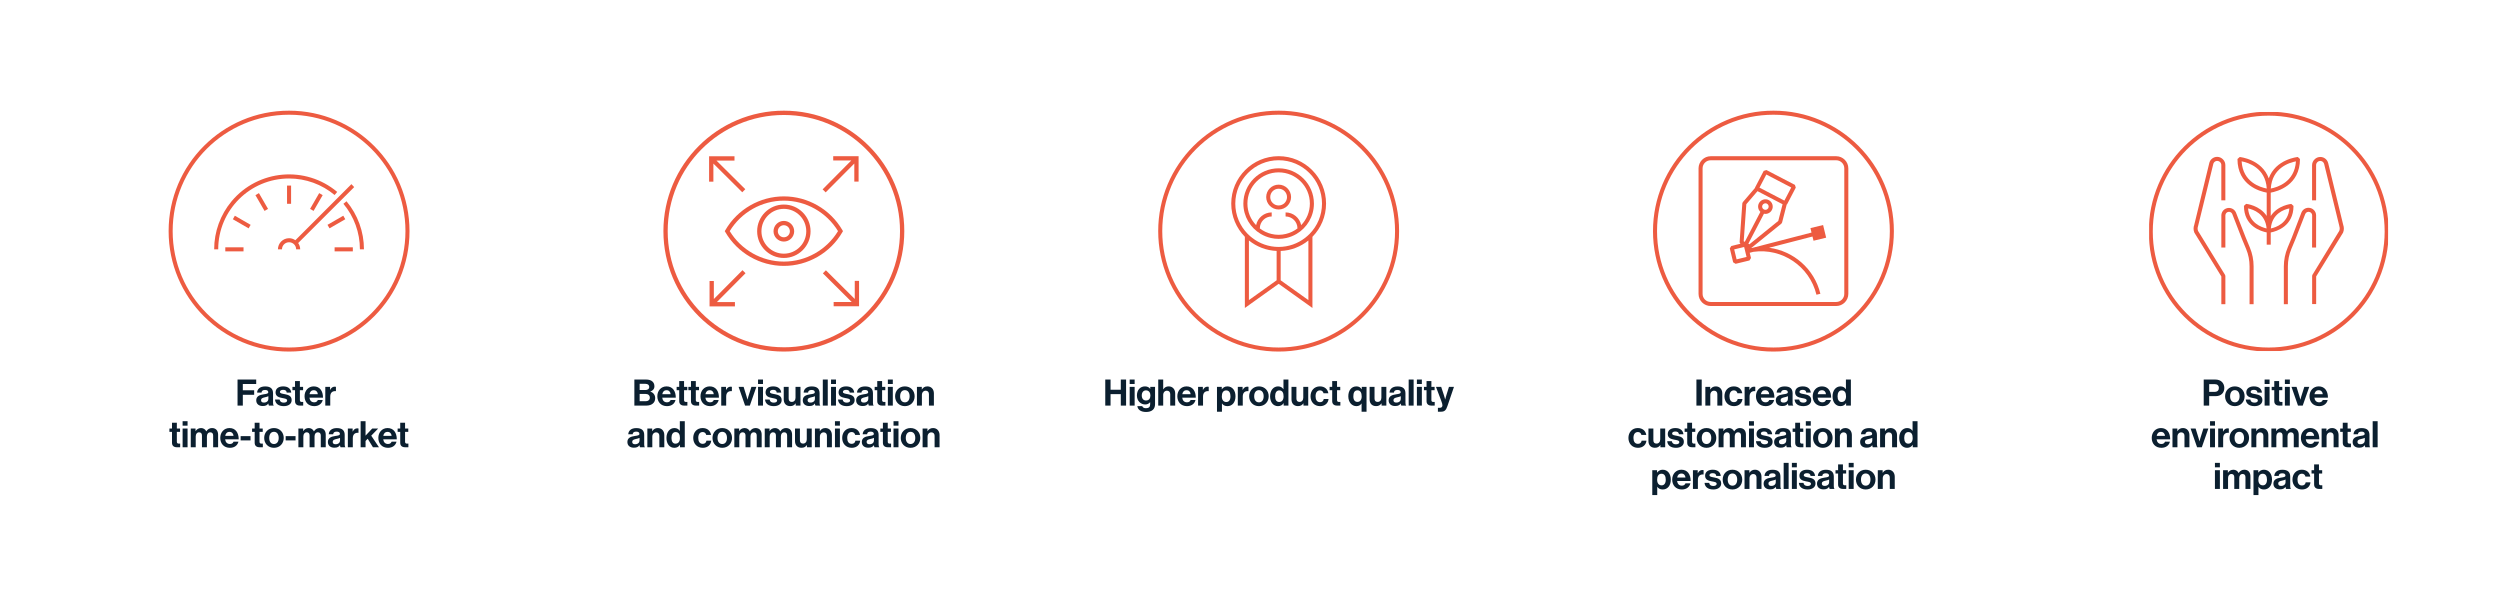 <svg width="3840" height="917" viewBox="0 0 3840 917" fill="none" xmlns="http://www.w3.org/2000/svg">
<rect width="3840" height="917" fill="white"/>
<path d="M444.003 274.16C469.577 274.147 494.341 283.127 513.961 299.531L517.941 294.774C469.265 253.939 396.703 260.296 355.867 308.971C338.471 329.708 328.944 355.916 328.961 382.983H335.179C335.179 322.882 383.901 274.16 444.003 274.16Z" fill="#ED5B41"/>
<path d="M392.328 299.742L397.714 296.633L411.706 320.867L406.32 323.977L392.328 299.742Z" fill="#ED5B41"/>
<path d="M357.633 336.749L360.742 331.364L384.976 345.356L381.867 350.74L357.633 336.749Z" fill="#ED5B41"/>
<path d="M346.062 379.874H374.046V386.092H346.062V379.874Z" fill="#ED5B41"/>
<path d="M440.891 285.042H447.11V313.025H440.891V285.042Z" fill="#ED5B41"/>
<path d="M476.273 320.852L490.266 296.618L495.65 299.727L481.659 323.961L476.273 320.852Z" fill="#ED5B41"/>
<path d="M513.961 379.874H541.944V386.092H513.961V379.874Z" fill="#ED5B41"/>
<path d="M503.031 345.343L527.265 331.351L530.374 336.737L506.14 350.729L503.031 345.343Z" fill="#ED5B41"/>
<path d="M527.453 313.026C543.868 332.639 552.85 357.407 552.825 382.984H559.043C559.035 355.989 549.549 329.854 532.241 309.139L527.453 313.026Z" fill="#ED5B41"/>
<path d="M525.368 306.029L544.024 287.374L539.732 282.866L521.077 301.52L453.669 368.991C450.847 366.976 447.467 365.889 443.999 365.882C434.562 365.899 426.915 373.546 426.898 382.983H433.117C433.117 376.972 437.989 372.101 443.999 372.101C450.009 372.101 454.882 376.972 454.882 382.983H461.1C461.071 379.519 459.986 376.146 457.99 373.313L525.368 306.029Z" fill="#ED5B41"/>
<path d="M444 170C341.827 170 259 252.827 259 355C259 457.173 341.827 540 444 540C546.173 540 629 457.173 629 355C628.878 252.877 546.123 170.12 444 170ZM444 533.782C345.262 533.782 265.218 453.738 265.218 355C265.218 256.262 345.262 176.218 444 176.218C542.738 176.218 622.782 256.262 622.782 355C622.679 453.696 542.696 533.679 444 533.782Z" fill="#ED5B41"/>
<path d="M364.857 623V582.96H393.529V589.848H372.977V599.48H390.393V606.424H372.977V623H364.857ZM413.064 623C412.616 622.44 412.336 621.096 412.168 619.808H412.056C410.6 621.992 408.528 623.672 403.6 623.672C397.72 623.672 393.576 620.592 393.576 614.88C393.576 608.552 398.728 606.536 405.112 605.64C409.872 604.968 412.056 604.576 412.056 602.392C412.056 600.32 410.432 598.976 407.24 598.976C403.656 598.976 401.92 600.264 401.696 603.008H394.92C395.144 597.968 398.896 593.544 407.296 593.544C415.92 593.544 419.392 597.408 419.392 604.128V618.744C419.392 620.928 419.728 622.216 420.4 622.72V623H413.064ZM405.448 618.352C409.816 618.352 412.224 615.664 412.224 612.864V608.552C410.88 609.336 408.808 609.784 406.904 610.232C402.928 611.128 400.968 612.024 400.968 614.712C400.968 617.4 402.76 618.352 405.448 618.352ZM435.882 623.84C427.538 623.84 422.89 619.808 422.442 613.704H429.498C430.002 617.008 432.354 618.464 435.77 618.464C439.13 618.464 441.034 617.176 441.034 615.16C441.034 612.416 437.394 612.136 433.474 611.352C428.322 610.344 423.282 608.944 423.282 602.672C423.282 596.456 428.434 593.488 434.986 593.488C442.546 593.488 446.746 597.24 447.306 603.008H440.418C440.082 599.928 438.122 598.808 434.874 598.808C431.906 598.808 429.946 599.928 429.946 602C429.946 604.464 433.754 604.688 437.842 605.528C442.658 606.536 447.978 607.88 447.978 614.6C447.978 620.368 443.05 623.84 435.882 623.84ZM449.186 599.312V594.272H453.162V585.312H460.61V594.272H465.538V599.312H460.61V614.544C460.61 616.672 461.786 617.4 463.466 617.4C464.418 617.4 465.706 617.344 465.706 617.344V622.944C465.706 622.944 463.97 623.056 460.946 623.056C457.25 623.056 453.162 621.6 453.162 616.168V599.312H449.186ZM482.683 623.84C473.163 623.84 467.787 617.176 467.787 608.608C467.787 600.096 473.555 593.488 481.955 593.488C491.195 593.488 496.123 600.544 496.123 610.792H475.291C475.851 615.216 478.315 617.96 482.627 617.96C485.595 617.96 487.331 616.616 488.171 614.432H495.675C494.611 619.528 490.075 623.84 482.683 623.84ZM482.067 599.368C478.035 599.368 476.075 601.776 475.403 605.528H488.171C487.947 601.888 485.539 599.368 482.067 599.368ZM506.984 594.272V598.864H507.152C508.888 595.616 510.848 593.936 514.208 593.936C515.048 593.936 515.552 593.992 516 594.16V600.824H515.832C510.848 600.32 507.264 602.952 507.264 609V623H499.648V594.272H506.984ZM260.214 663.312V658.272H264.19V649.312H271.638V658.272H276.566V663.312H271.638V678.544C271.638 680.672 272.814 681.4 274.494 681.4C275.446 681.4 276.734 681.344 276.734 681.344V686.944C276.734 686.944 274.998 687.056 271.974 687.056C268.278 687.056 264.19 685.6 264.19 680.168V663.312H260.214ZM280.487 687V658.272H288.103V687H280.487ZM280.487 653.792V646.96H288.103V653.792H280.487ZM293.011 687V658.272H300.347V662.136H300.515C302.083 659.504 304.883 657.488 308.859 657.488C312.499 657.488 315.411 659.504 316.811 662.528H316.923C318.883 659.392 321.907 657.488 325.547 657.488C331.595 657.488 335.011 661.408 335.011 667.68V687H327.395V668.968C327.395 665.72 325.771 664.04 322.971 664.04C319.779 664.04 317.819 666.504 317.819 670.312V687H310.203V668.968C310.203 665.72 308.579 664.04 305.779 664.04C302.699 664.04 300.627 666.504 300.627 670.312V687H293.011ZM353.21 687.84C343.69 687.84 338.314 681.176 338.314 672.608C338.314 664.096 344.082 657.488 352.482 657.488C361.722 657.488 366.65 664.544 366.65 674.792H345.818C346.378 679.216 348.842 681.96 353.154 681.96C356.122 681.96 357.858 680.616 358.698 678.432H366.202C365.138 683.528 360.602 687.84 353.21 687.84ZM352.594 663.368C348.562 663.368 346.602 665.776 345.93 669.528H358.698C358.474 665.888 356.066 663.368 352.594 663.368ZM369.615 676.416V669.864H384.791V676.416H369.615ZM387.198 663.312V658.272H391.174V649.312H398.622V658.272H403.55V663.312H398.622V678.544C398.622 680.672 399.798 681.4 401.478 681.4C402.43 681.4 403.718 681.344 403.718 681.344V686.944C403.718 686.944 401.982 687.056 398.958 687.056C395.262 687.056 391.174 685.6 391.174 680.168V663.312H387.198ZM420.806 687.84C411.902 687.84 405.798 681.232 405.798 672.664C405.798 664.096 411.902 657.488 420.806 657.488C429.71 657.488 435.814 664.096 435.814 672.664C435.814 681.232 429.71 687.84 420.806 687.84ZM420.806 682.016C425.454 682.016 428.086 678.264 428.086 672.664C428.086 667.064 425.454 663.256 420.806 663.256C416.102 663.256 413.526 667.064 413.526 672.664C413.526 678.264 416.102 682.016 420.806 682.016ZM438.795 676.416V669.864H453.971V676.416H438.795ZM458.331 687V658.272H465.667V662.136H465.835C467.403 659.504 470.203 657.488 474.179 657.488C477.819 657.488 480.731 659.504 482.131 662.528H482.243C484.203 659.392 487.227 657.488 490.867 657.488C496.915 657.488 500.331 661.408 500.331 667.68V687H492.715V668.968C492.715 665.72 491.091 664.04 488.291 664.04C485.099 664.04 483.139 666.504 483.139 670.312V687H475.523V668.968C475.523 665.72 473.899 664.04 471.099 664.04C468.019 664.04 465.947 666.504 465.947 670.312V687H458.331ZM523.122 687C522.674 686.44 522.394 685.096 522.226 683.808H522.114C520.658 685.992 518.586 687.672 513.658 687.672C507.778 687.672 503.634 684.592 503.634 678.88C503.634 672.552 508.786 670.536 515.17 669.64C519.93 668.968 522.114 668.576 522.114 666.392C522.114 664.32 520.49 662.976 517.298 662.976C513.714 662.976 511.978 664.264 511.754 667.008H504.978C505.202 661.968 508.954 657.544 517.354 657.544C525.978 657.544 529.45 661.408 529.45 668.128V682.744C529.45 684.928 529.786 686.216 530.458 686.72V687H523.122ZM515.506 682.352C519.874 682.352 522.282 679.664 522.282 676.864V672.552C520.938 673.336 518.866 673.784 516.962 674.232C512.986 675.128 511.026 676.024 511.026 678.712C511.026 681.4 512.818 682.352 515.506 682.352ZM541.628 658.272V662.864H541.796C543.532 659.616 545.492 657.936 548.852 657.936C549.692 657.936 550.196 657.992 550.644 658.16V664.824H550.476C545.492 664.32 541.908 666.952 541.908 673V687H534.292V658.272H541.628ZM572.853 687L564.789 673.896L561.485 677.312V687H553.925V646.96H561.485V669.136L571.677 658.272H580.805L570.221 669.192L582.093 687H572.853ZM596.023 687.84C586.503 687.84 581.127 681.176 581.127 672.608C581.127 664.096 586.895 657.488 595.295 657.488C604.535 657.488 609.463 664.544 609.463 674.792H588.631C589.191 679.216 591.655 681.96 595.967 681.96C598.935 681.96 600.671 680.616 601.511 678.432H609.015C607.951 683.528 603.415 687.84 596.023 687.84ZM595.407 663.368C591.375 663.368 589.415 665.776 588.743 669.528H601.511C601.287 665.888 598.879 663.368 595.407 663.368ZM610.761 663.312V658.272H614.737V649.312H622.185V658.272H627.113V663.312H622.185V678.544C622.185 680.672 623.361 681.4 625.041 681.4C625.993 681.4 627.281 681.344 627.281 681.344V686.944C627.281 686.944 625.545 687.056 622.521 687.056C618.825 687.056 614.737 685.6 614.737 680.168V663.312H610.761Z" fill="#0B1F2F"/>
<path d="M1293.86 356.678L1294.82 355.03L1293.86 353.385C1275.29 321.454 1240.87 301.637 1204.03 301.637C1167.2 301.637 1132.75 321.454 1114.21 353.385L1113.24 355.03L1114.21 356.678C1132.78 388.608 1167.2 408.425 1204.03 408.425C1240.87 408.425 1275.32 388.608 1293.86 356.678ZM1204.03 401.81C1170.18 401.81 1138.49 383.917 1120.88 355.001C1138.49 326.082 1170.18 308.191 1204.03 308.191C1237.89 308.191 1269.57 326.082 1287.19 355.001C1269.57 383.917 1237.92 401.81 1204.03 401.81Z" fill="#ED5B41"/>
<path d="M1204 314.186C1181.39 314.186 1162.97 332.574 1162.97 355.217C1162.97 377.861 1181.36 396.249 1204 396.249C1226.64 396.249 1245.03 377.861 1245.03 355.217C1245.03 332.574 1226.64 314.186 1204 314.186ZM1204 389.633C1185.02 389.633 1169.58 374.196 1169.58 355.217C1169.58 336.239 1185.02 320.802 1204 320.802C1222.98 320.802 1238.42 336.239 1238.42 355.217C1238.42 374.196 1222.98 389.633 1204 389.633Z" fill="#ED5B41"/>
<path d="M1204 339.313C1195.24 339.313 1188.12 346.428 1188.12 355.186C1188.12 363.945 1195.24 371.058 1204 371.058C1212.76 371.058 1219.87 363.945 1219.87 355.186C1219.87 346.428 1212.76 339.313 1204 339.313ZM1204 364.474C1198.87 364.474 1194.74 360.312 1194.74 355.217C1194.74 350.123 1198.9 345.93 1204 345.93C1209.09 345.93 1213.25 350.092 1213.25 355.217C1213.25 360.343 1209.09 364.474 1204 364.474Z" fill="#ED5B41"/>
<path d="M1204 170C1102 170 1019 252.995 1019 355.001C1019 457.005 1102 540 1204 540C1306 540 1389 457.005 1389 355.001C1389 252.995 1306.04 170 1204 170ZM1204 533.415C1105.63 533.415 1025.58 453.37 1025.58 355.001C1025.58 256.63 1105.63 176.616 1204 176.616C1302.37 176.616 1382.41 256.66 1382.41 355.03C1382.41 453.401 1302.37 533.446 1204 533.446V533.415Z" fill="#ED5B41"/>
<path d="M1268.2 295.487L1312.21 251.194V278.9H1318.8V239.888H1279.81V246.473H1307.58L1263.54 290.828L1268.2 295.487Z" fill="#ED5B41"/>
<path d="M1095.76 251.287L1140.11 295.332L1144.77 290.642L1100.48 246.659H1128.18V240.043H1089.17V279.056H1095.76V251.287Z" fill="#ED5B41"/>
<path d="M1140.45 415.01L1096.47 459.273V431.566H1089.88V470.609H1128.86V463.993H1101.1L1145.14 419.67L1140.45 415.01Z" fill="#ED5B41"/>
<path d="M1312.91 459.21L1268.58 415.165L1263.92 419.856L1308.18 463.837H1280.48V470.422H1319.52V431.441H1312.91V459.21Z" fill="#ED5B41"/>
<path d="M974.385 623V582.96H992.305C996.617 582.96 999.921 584.024 1001.99 585.872C1004.18 587.832 1005.18 590.24 1005.18 593.376C1005.18 597.464 1002.66 600.096 998.913 601.384V601.552C1003.34 602.84 1006.36 606.536 1006.36 611.464C1006.36 615.216 1005.18 617.792 1002.83 619.808C1000.54 621.824 997.009 623 992.753 623H974.385ZM982.505 605.08V616.28H991.857C995.777 616.28 998.129 614.096 998.129 610.848C998.129 607.04 995.329 605.08 991.633 605.08H982.505ZM982.505 599.088H991.297C994.825 599.088 997.233 597.408 997.233 594.272C997.233 591.304 995.049 589.568 991.465 589.568H982.505V599.088ZM1024.56 623.84C1015.04 623.84 1009.67 617.176 1009.67 608.608C1009.67 600.096 1015.43 593.488 1023.83 593.488C1033.07 593.488 1038 600.544 1038 610.792H1017.17C1017.73 615.216 1020.19 617.96 1024.51 617.96C1027.47 617.96 1029.21 616.616 1030.05 614.432H1037.55C1036.49 619.528 1031.95 623.84 1024.56 623.84ZM1023.95 599.368C1019.91 599.368 1017.95 601.776 1017.28 605.528H1030.05C1029.83 601.888 1027.42 599.368 1023.95 599.368ZM1039.3 599.312V594.272H1043.28V585.312H1050.72V594.272H1055.65V599.312H1050.72V614.544C1050.72 616.672 1051.9 617.4 1053.58 617.4C1054.53 617.4 1055.82 617.344 1055.82 617.344V622.944C1055.82 622.944 1054.08 623.056 1051.06 623.056C1047.36 623.056 1043.28 621.6 1043.28 616.168V599.312H1039.3ZM1057.35 599.312V594.272H1061.32V585.312H1068.77V594.272H1073.7V599.312H1068.77V614.544C1068.77 616.672 1069.95 617.4 1071.63 617.4C1072.58 617.4 1073.87 617.344 1073.87 617.344V622.944C1073.87 622.944 1072.13 623.056 1069.11 623.056C1065.41 623.056 1061.32 621.6 1061.32 616.168V599.312H1057.35ZM1090.84 623.84C1081.32 623.84 1075.95 617.176 1075.95 608.608C1075.95 600.096 1081.71 593.488 1090.11 593.488C1099.35 593.488 1104.28 600.544 1104.28 610.792H1083.45C1084.01 615.216 1086.47 617.96 1090.79 617.96C1093.75 617.96 1095.49 616.616 1096.33 614.432H1103.83C1102.77 619.528 1098.23 623.84 1090.84 623.84ZM1090.23 599.368C1086.19 599.368 1084.23 601.776 1083.56 605.528H1096.33C1096.11 601.888 1093.7 599.368 1090.23 599.368ZM1115.14 594.272V598.864H1115.31C1117.05 595.616 1119.01 593.936 1122.37 593.936C1123.21 593.936 1123.71 593.992 1124.16 594.16V600.824H1123.99C1119.01 600.32 1115.42 602.952 1115.42 609V623H1107.81V594.272H1115.14ZM1144.46 623L1134.49 594.272H1142.22L1146.81 609.168C1147.65 611.912 1148.1 613.76 1148.1 613.76H1148.21C1148.21 613.76 1148.61 611.912 1149.45 609.168L1154.15 594.272H1161.77L1151.74 623H1144.46ZM1164.35 623V594.272H1171.97V623H1164.35ZM1164.35 589.792V582.96H1171.97V589.792H1164.35ZM1188.53 623.84C1180.18 623.84 1175.53 619.808 1175.09 613.704H1182.14C1182.65 617.008 1185 618.464 1188.41 618.464C1191.77 618.464 1193.68 617.176 1193.68 615.16C1193.68 612.416 1190.04 612.136 1186.12 611.352C1180.97 610.344 1175.93 608.944 1175.93 602.672C1175.93 596.456 1181.08 593.488 1187.63 593.488C1195.19 593.488 1199.39 597.24 1199.95 603.008H1193.06C1192.73 599.928 1190.77 598.808 1187.52 598.808C1184.55 598.808 1182.59 599.928 1182.59 602C1182.59 604.464 1186.4 604.688 1190.49 605.528C1195.3 606.536 1200.62 607.88 1200.62 614.6C1200.62 620.368 1195.69 623.84 1188.53 623.84ZM1229.54 623H1222.2V619.64H1222.03C1220.07 622.272 1217.83 623.784 1213.8 623.784C1207.42 623.784 1203.83 619.696 1203.83 613.424V594.272H1211.39V612.136C1211.39 615.496 1212.91 617.344 1216.15 617.344C1219.74 617.344 1221.92 614.656 1221.92 610.848V594.272H1229.54V623ZM1252.55 623C1252.1 622.44 1251.82 621.096 1251.66 619.808H1251.54C1250.09 621.992 1248.02 623.672 1243.09 623.672C1237.21 623.672 1233.06 620.592 1233.06 614.88C1233.06 608.552 1238.22 606.536 1244.6 605.64C1249.36 604.968 1251.54 604.576 1251.54 602.392C1251.54 600.32 1249.92 598.976 1246.73 598.976C1243.14 598.976 1241.41 600.264 1241.18 603.008H1234.41C1234.63 597.968 1238.38 593.544 1246.78 593.544C1255.41 593.544 1258.88 597.408 1258.88 604.128V618.744C1258.88 620.928 1259.22 622.216 1259.89 622.72V623H1252.55ZM1244.94 618.352C1249.3 618.352 1251.71 615.664 1251.71 612.864V608.552C1250.37 609.336 1248.3 609.784 1246.39 610.232C1242.42 611.128 1240.46 612.024 1240.46 614.712C1240.46 617.4 1242.25 618.352 1244.94 618.352ZM1263.83 623V582.96H1271.45V623H1263.83ZM1276.46 623V594.272H1284.08V623H1276.46ZM1276.46 589.792V582.96H1284.08V589.792H1276.46ZM1300.64 623.84C1292.29 623.84 1287.64 619.808 1287.2 613.704H1294.25C1294.76 617.008 1297.11 618.464 1300.52 618.464C1303.88 618.464 1305.79 617.176 1305.79 615.16C1305.79 612.416 1302.15 612.136 1298.23 611.352C1293.08 610.344 1288.04 608.944 1288.04 602.672C1288.04 596.456 1293.19 593.488 1299.74 593.488C1307.3 593.488 1311.5 597.24 1312.06 603.008H1305.17C1304.84 599.928 1302.88 598.808 1299.63 598.808C1296.66 598.808 1294.7 599.928 1294.7 602C1294.7 604.464 1298.51 604.688 1302.6 605.528C1307.41 606.536 1312.73 607.88 1312.73 614.6C1312.73 620.368 1307.8 623.84 1300.64 623.84ZM1334.53 623C1334.08 622.44 1333.8 621.096 1333.63 619.808H1333.52C1332.06 621.992 1329.99 623.672 1325.06 623.672C1319.18 623.672 1315.04 620.592 1315.04 614.88C1315.04 608.552 1320.19 606.536 1326.58 605.64C1331.34 604.968 1333.52 604.576 1333.52 602.392C1333.52 600.32 1331.9 598.976 1328.7 598.976C1325.12 598.976 1323.38 600.264 1323.16 603.008H1316.38C1316.61 597.968 1320.36 593.544 1328.76 593.544C1337.38 593.544 1340.86 597.408 1340.86 604.128V618.744C1340.86 620.928 1341.19 622.216 1341.86 622.72V623H1334.53ZM1326.91 618.352C1331.28 618.352 1333.69 615.664 1333.69 612.864V608.552C1332.34 609.336 1330.27 609.784 1328.37 610.232C1324.39 611.128 1322.43 612.024 1322.43 614.712C1322.43 617.4 1324.22 618.352 1326.91 618.352ZM1343.47 599.312V594.272H1347.45V585.312H1354.9V594.272H1359.82V599.312H1354.9V614.544C1354.9 616.672 1356.07 617.4 1357.75 617.4C1358.7 617.4 1359.99 617.344 1359.99 617.344V622.944C1359.99 622.944 1358.26 623.056 1355.23 623.056C1351.54 623.056 1347.45 621.6 1347.45 616.168V599.312H1343.47ZM1363.75 623V594.272H1371.36V623H1363.75ZM1363.75 589.792V582.96H1371.36V589.792H1363.75ZM1389.88 623.84C1380.97 623.84 1374.87 617.232 1374.87 608.664C1374.87 600.096 1380.97 593.488 1389.88 593.488C1398.78 593.488 1404.88 600.096 1404.88 608.664C1404.88 617.232 1398.78 623.84 1389.88 623.84ZM1389.88 618.016C1394.52 618.016 1397.16 614.264 1397.16 608.664C1397.16 603.064 1394.52 599.256 1389.88 599.256C1385.17 599.256 1382.6 603.064 1382.6 608.664C1382.6 614.264 1385.17 618.016 1389.88 618.016ZM1415.87 594.272V598.192H1416.04C1418 595.112 1420.63 593.488 1424.55 593.488C1430.49 593.488 1434.46 597.968 1434.46 604.24V623H1426.85V605.36C1426.85 602.28 1425.06 600.096 1421.86 600.096C1418.5 600.096 1416.04 602.784 1416.04 606.704V623H1408.42V594.272H1415.87ZM983.161 687C982.713 686.44 982.433 685.096 982.265 683.808H982.153C980.697 685.992 978.625 687.672 973.697 687.672C967.817 687.672 963.673 684.592 963.673 678.88C963.673 672.552 968.825 670.536 975.209 669.64C979.969 668.968 982.153 668.576 982.153 666.392C982.153 664.32 980.529 662.976 977.337 662.976C973.753 662.976 972.017 664.264 971.793 667.008H965.017C965.241 661.968 968.993 657.544 977.393 657.544C986.017 657.544 989.489 661.408 989.489 668.128V682.744C989.489 684.928 989.825 686.216 990.497 686.72V687H983.161ZM975.545 682.352C979.913 682.352 982.321 679.664 982.321 676.864V672.552C980.977 673.336 978.905 673.784 977.001 674.232C973.025 675.128 971.065 676.024 971.065 678.712C971.065 681.4 972.857 682.352 975.545 682.352ZM1001.78 658.272V662.192H1001.95C1003.91 659.112 1006.54 657.488 1010.46 657.488C1016.4 657.488 1020.37 661.968 1020.37 668.24V687H1012.76V669.36C1012.76 666.28 1010.96 664.096 1007.77 664.096C1004.41 664.096 1001.95 666.784 1001.95 670.704V687H994.331V658.272H1001.78ZM1035.82 687.84C1028.59 687.84 1023.67 681.96 1023.67 672.664C1023.67 663.704 1028.76 657.488 1035.93 657.488C1039.96 657.488 1042.48 659.336 1044.05 661.744H1044.22V646.96H1051.83V687H1044.5V683.248H1044.39C1042.71 685.992 1039.85 687.84 1035.82 687.84ZM1037.5 681.456C1042.03 681.456 1044.39 678.096 1044.39 672.832C1044.39 667.344 1042.59 663.648 1037.72 663.648C1033.52 663.648 1031.39 667.344 1031.39 672.664C1031.39 678.208 1033.58 681.456 1037.5 681.456ZM1079.52 687.84C1070.45 687.84 1064.79 681.232 1064.79 672.664C1064.79 664.096 1070.39 657.488 1079.13 657.488C1086.57 657.488 1091.17 661.8 1092.17 668.016H1084.73C1084.22 665.496 1082.26 663.592 1079.46 663.592C1074.87 663.592 1072.52 667.12 1072.52 672.664C1072.52 678.096 1074.7 681.736 1079.35 681.736C1082.43 681.736 1084.61 680.112 1085.12 676.864H1092.45C1091.95 682.968 1087.19 687.84 1079.52 687.84ZM1109.38 687.84C1100.48 687.84 1094.38 681.232 1094.38 672.664C1094.38 664.096 1100.48 657.488 1109.38 657.488C1118.29 657.488 1124.39 664.096 1124.39 672.664C1124.39 681.232 1118.29 687.84 1109.38 687.84ZM1109.38 682.016C1114.03 682.016 1116.66 678.264 1116.66 672.664C1116.66 667.064 1114.03 663.256 1109.38 663.256C1104.68 663.256 1102.1 667.064 1102.1 672.664C1102.1 678.264 1104.68 682.016 1109.38 682.016ZM1127.93 687V658.272H1135.27V662.136H1135.44C1137 659.504 1139.8 657.488 1143.78 657.488C1147.42 657.488 1150.33 659.504 1151.73 662.528H1151.84C1153.8 659.392 1156.83 657.488 1160.47 657.488C1166.52 657.488 1169.93 661.408 1169.93 667.68V687H1162.32V668.968C1162.32 665.72 1160.69 664.04 1157.89 664.04C1154.7 664.04 1152.74 666.504 1152.74 670.312V687H1145.12V668.968C1145.12 665.72 1143.5 664.04 1140.7 664.04C1137.62 664.04 1135.55 666.504 1135.55 670.312V687H1127.93ZM1174.64 687V658.272H1181.97V662.136H1182.14C1183.71 659.504 1186.51 657.488 1190.48 657.488C1194.12 657.488 1197.04 659.504 1198.44 662.528H1198.55C1200.51 659.392 1203.53 657.488 1207.17 657.488C1213.22 657.488 1216.64 661.408 1216.64 667.68V687H1209.02V668.968C1209.02 665.72 1207.4 664.04 1204.6 664.04C1201.4 664.04 1199.44 666.504 1199.44 670.312V687H1191.83V668.968C1191.83 665.72 1190.2 664.04 1187.4 664.04C1184.32 664.04 1182.25 666.504 1182.25 670.312V687H1174.64ZM1246.82 687H1239.48V683.64H1239.32C1237.36 686.272 1235.12 687.784 1231.08 687.784C1224.7 687.784 1221.12 683.696 1221.12 677.424V658.272H1228.68V676.136C1228.68 679.496 1230.19 681.344 1233.44 681.344C1237.02 681.344 1239.2 678.656 1239.2 674.848V658.272H1246.82V687ZM1259.19 658.272V662.192H1259.36C1261.32 659.112 1263.95 657.488 1267.87 657.488C1273.81 657.488 1277.79 661.968 1277.79 668.24V687H1270.17V669.36C1270.17 666.28 1268.38 664.096 1265.19 664.096C1261.83 664.096 1259.36 666.784 1259.36 670.704V687H1251.75V658.272H1259.19ZM1282.48 687V658.272H1290.1V687H1282.48ZM1282.48 653.792V646.96H1290.1V653.792H1282.48ZM1308.33 687.84C1299.26 687.84 1293.6 681.232 1293.6 672.664C1293.6 664.096 1299.2 657.488 1307.94 657.488C1315.39 657.488 1319.98 661.8 1320.99 668.016H1313.54C1313.04 665.496 1311.08 663.592 1308.28 663.592C1303.68 663.592 1301.33 667.12 1301.33 672.664C1301.33 678.096 1303.52 681.736 1308.16 681.736C1311.24 681.736 1313.43 680.112 1313.93 676.864H1321.27C1320.76 682.968 1316 687.84 1308.33 687.84ZM1343.22 687C1342.78 686.44 1342.5 685.096 1342.33 683.808H1342.22C1340.76 685.992 1338.69 687.672 1333.76 687.672C1327.88 687.672 1323.74 684.592 1323.74 678.88C1323.74 672.552 1328.89 670.536 1335.27 669.64C1340.03 668.968 1342.22 668.576 1342.22 666.392C1342.22 664.32 1340.59 662.976 1337.4 662.976C1333.82 662.976 1332.08 664.264 1331.86 667.008H1325.08C1325.3 661.968 1329.06 657.544 1337.46 657.544C1346.08 657.544 1349.55 661.408 1349.55 668.128V682.744C1349.55 684.928 1349.89 686.216 1350.56 686.72V687H1343.22ZM1335.61 682.352C1339.98 682.352 1342.38 679.664 1342.38 676.864V672.552C1341.04 673.336 1338.97 673.784 1337.06 674.232C1333.09 675.128 1331.13 676.024 1331.13 678.712C1331.13 681.4 1332.92 682.352 1335.61 682.352ZM1352.17 663.312V658.272H1356.14V649.312H1363.59V658.272H1368.52V663.312H1363.59V678.544C1363.59 680.672 1364.77 681.4 1366.45 681.4C1367.4 681.4 1368.69 681.344 1368.69 681.344V686.944C1368.69 686.944 1366.95 687.056 1363.93 687.056C1360.23 687.056 1356.14 685.6 1356.14 680.168V663.312H1352.17ZM1372.44 687V658.272H1380.06V687H1372.44ZM1372.44 653.792V646.96H1380.06V653.792H1372.44ZM1398.57 687.84C1389.67 687.84 1383.56 681.232 1383.56 672.664C1383.56 664.096 1389.67 657.488 1398.57 657.488C1407.48 657.488 1413.58 664.096 1413.58 672.664C1413.58 681.232 1407.48 687.84 1398.57 687.84ZM1398.57 682.016C1403.22 682.016 1405.85 678.264 1405.85 672.664C1405.85 667.064 1403.22 663.256 1398.57 663.256C1393.87 663.256 1391.29 667.064 1391.29 672.664C1391.29 678.264 1393.87 682.016 1398.57 682.016ZM1424.57 658.272V662.192H1424.74C1426.7 659.112 1429.33 657.488 1433.25 657.488C1439.18 657.488 1443.16 661.968 1443.16 668.24V687H1435.54V669.36C1435.54 666.28 1433.75 664.096 1430.56 664.096C1427.2 664.096 1424.74 666.784 1424.74 670.704V687H1417.12V658.272H1424.57Z" fill="#0B1F2F"/>
<path d="M1964 170C1861.99 170 1779 252.986 1779 355C1779 457.014 1861.99 540 1964 540C2066.01 540 2149 457.014 2149 355C2149 252.986 2066.01 170 1964 170ZM1964 533.782C1865.41 533.782 1785.22 453.594 1785.22 355C1785.22 256.406 1865.41 176.218 1964 176.218C2062.6 176.218 2142.79 256.406 2142.79 355C2142.79 453.594 2062.6 533.782 1964 533.782Z" fill="#ED5B41"/>
<path d="M1964.01 239.896C1923.86 239.896 1891.19 272.573 1891.19 312.714C1891.19 332.551 1899.18 350.585 1912.11 363.737V473.058L1964.01 435.964L2015.9 473.058V363.737C2028.83 350.585 2036.82 332.583 2036.82 312.714C2036.82 272.573 2004.15 239.896 1964.01 239.896ZM2011.48 359.321C2009.28 361.56 2006.88 363.612 2004.39 365.541C1993.17 374.121 1979.21 379.314 1964.01 379.314C1948.8 379.314 1934.84 374.153 1923.62 365.541C1921.1 363.612 1918.74 361.56 1916.53 359.321C1904.71 347.289 1897.41 330.841 1897.41 312.714C1897.41 275.994 1927.29 246.114 1964.01 246.114C2000.73 246.114 2030.61 275.994 2030.61 312.714C2030.61 330.841 2023.3 347.321 2011.48 359.321ZM1918.33 369.364C1930.08 378.848 1944.82 384.787 1960.9 385.44V430.523L1918.33 460.932V369.334V369.364ZM2009.68 460.963L1967.12 430.555V385.47C1983.19 384.787 1997.93 378.879 2009.68 369.396V460.994V460.963Z" fill="#ED5B41"/>
<path d="M1964 258.521C1934.12 258.521 1909.8 282.835 1909.8 312.714C1909.8 332.551 1920.56 349.901 1936.51 359.321C1941.3 362.151 1946.53 364.297 1952.12 365.541C1955.95 366.411 1959.93 366.908 1964 366.908C1968.07 366.908 1972.05 366.411 1975.88 365.541C1981.44 364.297 1986.7 362.151 1991.48 359.321C2007.43 349.869 2018.19 332.551 2018.19 312.714C2018.19 282.835 1993.88 258.521 1964 258.521ZM1998.6 345.828C1996.33 334.665 1986.48 326.27 1974.66 326.27V332.489C1984.71 332.489 1992.88 340.666 1992.88 350.709H1993.16C1987.91 354.751 1981.78 357.736 1975.13 359.321C1971.55 360.161 1967.85 360.69 1964 360.69C1960.14 360.69 1956.44 360.193 1952.87 359.321C1946.21 357.736 1940.09 354.751 1934.83 350.709H1935.11C1935.11 340.666 1943.29 332.489 1953.33 332.489V326.27C1941.52 326.27 1931.66 334.697 1929.39 345.828C1921.15 337.215 1916.02 325.555 1916.02 312.714C1916.02 286.255 1937.54 264.739 1964 264.739C1990.46 264.739 2011.97 286.255 2011.97 312.714C2011.97 325.555 2006.88 337.215 1998.6 345.828Z" fill="#ED5B41"/>
<path d="M1964 283.612C1953.46 283.612 1944.88 292.193 1944.88 302.702C1944.88 313.212 1953.46 321.793 1964 321.793C1974.54 321.793 1983.09 313.212 1983.09 302.702C1983.09 292.193 1974.51 283.612 1964 283.612ZM1964 315.606C1956.88 315.606 1951.09 309.822 1951.09 302.734C1951.09 295.645 1956.88 289.861 1964 289.861C1971.12 289.861 1976.87 295.645 1976.87 302.734C1976.87 309.822 1971.09 315.606 1964 315.606Z" fill="#ED5B41"/>
<path d="M1697.69 623V582.96H1705.81V598.64H1721.55V582.96H1729.67V623H1721.55V605.36H1705.81V623H1697.69ZM1735.19 623V594.272H1742.81V623H1735.19ZM1735.19 589.792V582.96H1742.81V589.792H1735.19ZM1760.37 632.8C1752.53 632.8 1747.71 629.44 1746.93 623.84H1754.49C1755.11 625.632 1756.73 627.032 1760.26 627.032C1764.57 627.032 1766.64 624.96 1766.64 621.04V617.904H1766.47C1764.79 619.808 1762.61 621.264 1758.97 621.264C1752.59 621.264 1746.31 616.224 1746.31 607.544C1746.31 598.976 1751.47 593.488 1758.75 593.488C1762.33 593.488 1764.96 594.888 1766.7 597.296H1766.81V594.272H1774.15V620.816C1774.15 624.848 1772.86 627.592 1770.73 629.552C1768.32 631.792 1764.63 632.8 1760.37 632.8ZM1760.26 615.16C1765.07 615.16 1767.03 611.632 1767.03 607.376C1767.03 603.176 1764.79 599.592 1760.2 599.592C1756.34 599.592 1753.76 602.616 1753.76 607.432C1753.76 612.304 1756.34 615.16 1760.26 615.16ZM1786.67 582.96V598.024H1786.83C1788.91 595 1791.26 593.488 1795.18 593.488C1801.11 593.488 1805.09 597.968 1805.09 604.24V623H1797.47V605.36C1797.47 602.28 1795.68 600.096 1792.49 600.096C1789.13 600.096 1786.67 602.784 1786.67 606.704V623H1779.05V582.96H1786.67ZM1823.28 623.84C1813.76 623.84 1808.38 617.176 1808.38 608.608C1808.38 600.096 1814.15 593.488 1822.55 593.488C1831.79 593.488 1836.72 600.544 1836.72 610.792H1815.89C1816.45 615.216 1818.91 617.96 1823.22 617.96C1826.19 617.96 1827.93 616.616 1828.77 614.432H1836.27C1835.21 619.528 1830.67 623.84 1823.28 623.84ZM1822.66 599.368C1818.63 599.368 1816.67 601.776 1816 605.528H1828.77C1828.54 601.888 1826.14 599.368 1822.66 599.368ZM1847.58 594.272V598.864H1847.75C1849.49 595.616 1851.45 593.936 1854.81 593.936C1855.65 593.936 1856.15 593.992 1856.6 594.16V600.824H1856.43C1851.45 600.32 1847.86 602.952 1847.86 609V623H1840.25V594.272H1847.58ZM1869.28 632.408V594.272H1876.62V597.856H1876.79C1878.64 595.336 1881.32 593.488 1885.24 593.488C1892.86 593.488 1897.73 599.704 1897.73 608.664C1897.73 617.96 1892.69 623.84 1885.3 623.84C1881.27 623.84 1878.64 622.216 1877.01 619.752H1876.9V632.408H1869.28ZM1883.68 617.512C1887.54 617.512 1890 614.32 1890 608.888C1890 603.456 1888.1 599.648 1883.4 599.648C1878.64 599.648 1876.73 603.736 1876.73 608.888C1876.73 614.096 1879.14 617.512 1883.68 617.512ZM1908.61 594.272V598.864H1908.78C1910.52 595.616 1912.48 593.936 1915.84 593.936C1916.68 593.936 1917.18 593.992 1917.63 594.16V600.824H1917.46C1912.48 600.32 1908.89 602.952 1908.89 609V623H1901.28V594.272H1908.61ZM1933.7 623.84C1924.79 623.84 1918.69 617.232 1918.69 608.664C1918.69 600.096 1924.79 593.488 1933.7 593.488C1942.6 593.488 1948.71 600.096 1948.71 608.664C1948.71 617.232 1942.6 623.84 1933.7 623.84ZM1933.7 618.016C1938.35 618.016 1940.98 614.264 1940.98 608.664C1940.98 603.064 1938.35 599.256 1933.7 599.256C1928.99 599.256 1926.42 603.064 1926.42 608.664C1926.42 614.264 1928.99 618.016 1933.7 618.016ZM1963 623.84C1955.77 623.84 1950.85 617.96 1950.85 608.664C1950.85 599.704 1955.94 593.488 1963.11 593.488C1967.14 593.488 1969.66 595.336 1971.23 597.744H1971.4V582.96H1979.01V623H1971.68V619.248H1971.57C1969.89 621.992 1967.03 623.84 1963 623.84ZM1964.68 617.456C1969.21 617.456 1971.57 614.096 1971.57 608.832C1971.57 603.344 1969.77 599.648 1964.9 599.648C1960.7 599.648 1958.57 603.344 1958.57 608.664C1958.57 614.208 1960.76 617.456 1964.68 617.456ZM2009.44 623H2002.11V619.64H2001.94C1999.98 622.272 1997.74 623.784 1993.71 623.784C1987.32 623.784 1983.74 619.696 1983.74 613.424V594.272H1991.3V612.136C1991.3 615.496 1992.81 617.344 1996.06 617.344C1999.64 617.344 2001.83 614.656 2001.83 610.848V594.272H2009.44V623ZM2027.7 623.84C2018.63 623.84 2012.97 617.232 2012.97 608.664C2012.97 600.096 2018.57 593.488 2027.31 593.488C2034.75 593.488 2039.35 597.8 2040.35 604.016H2032.91C2032.4 601.496 2030.44 599.592 2027.64 599.592C2023.05 599.592 2020.7 603.12 2020.7 608.664C2020.7 614.096 2022.88 617.736 2027.53 617.736C2030.61 617.736 2032.79 616.112 2033.3 612.864H2040.63C2040.13 618.968 2035.37 623.84 2027.7 623.84ZM2042.28 599.312V594.272H2046.25V585.312H2053.7V594.272H2058.63V599.312H2053.7V614.544C2053.7 616.672 2054.88 617.4 2056.56 617.4C2057.51 617.4 2058.8 617.344 2058.8 617.344V622.944C2058.8 622.944 2057.06 623.056 2054.04 623.056C2050.34 623.056 2046.25 621.6 2046.25 616.168V599.312H2042.28ZM2091.39 632.408V619.752H2091.28C2089.88 622.048 2087.3 623.84 2083.44 623.84C2076.49 623.84 2071 617.96 2071 608.664C2071 599.704 2075.82 593.488 2083.44 593.488C2087.36 593.488 2089.76 595.112 2091.5 597.856H2091.67V594.272H2099V632.408H2091.39ZM2085.06 617.344C2089.09 617.344 2091.56 614.096 2091.56 608.888C2091.56 603.68 2089.71 599.536 2085.12 599.536C2080.36 599.536 2078.73 603.456 2078.73 608.888C2078.73 614.32 2081.03 617.344 2085.06 617.344ZM2129.43 623H2122.09V619.64H2121.92C2119.96 622.272 2117.72 623.784 2113.69 623.784C2107.31 623.784 2103.72 619.696 2103.72 613.424V594.272H2111.28V612.136C2111.28 615.496 2112.8 617.344 2116.04 617.344C2119.63 617.344 2121.81 614.656 2121.81 610.848V594.272H2129.43V623ZM2152.44 623C2151.99 622.44 2151.71 621.096 2151.55 619.808H2151.43C2149.98 621.992 2147.91 623.672 2142.98 623.672C2137.1 623.672 2132.95 620.592 2132.95 614.88C2132.95 608.552 2138.11 606.536 2144.49 605.64C2149.25 604.968 2151.43 604.576 2151.43 602.392C2151.43 600.32 2149.81 598.976 2146.62 598.976C2143.03 598.976 2141.3 600.264 2141.07 603.008H2134.3C2134.52 597.968 2138.27 593.544 2146.67 593.544C2155.3 593.544 2158.77 597.408 2158.77 604.128V618.744C2158.77 620.928 2159.11 622.216 2159.78 622.72V623H2152.44ZM2144.83 618.352C2149.19 618.352 2151.6 615.664 2151.6 612.864V608.552C2150.26 609.336 2148.19 609.784 2146.28 610.232C2142.31 611.128 2140.35 612.024 2140.35 614.712C2140.35 617.4 2142.14 618.352 2144.83 618.352ZM2163.72 623V582.96H2171.34V623H2163.72ZM2176.35 623V594.272H2183.97V623H2176.35ZM2176.35 589.792V582.96H2183.97V589.792H2176.35ZM2187.2 599.312V594.272H2191.17V585.312H2198.62V594.272H2203.55V599.312H2198.62V614.544C2198.62 616.672 2199.8 617.4 2201.48 617.4C2202.43 617.4 2203.72 617.344 2203.72 617.344V622.944C2203.72 622.944 2201.98 623.056 2198.96 623.056C2195.26 623.056 2191.17 621.6 2191.17 616.168V599.312H2187.2ZM2208.63 632.408V626.416H2211.32C2214.35 626.416 2215.58 624.848 2215.58 622.496C2215.58 620.928 2215.02 619.08 2213.39 614.712L2205.67 594.272H2213.67L2217.93 607.208C2218.83 609.84 2219.78 613.48 2219.78 613.48H2219.89C2219.89 613.48 2220.67 609.84 2221.57 607.208L2225.6 594.272H2233.27L2223.25 623.728C2221.07 630.112 2218.94 632.408 2213.11 632.408H2208.63Z" fill="#0B1F2F"/>
<path d="M2820.39 239.958H2627.62C2617.32 239.958 2608.96 248.321 2608.96 258.613V451.386C2608.96 461.678 2617.32 470.041 2627.62 470.041H2820.39C2830.68 470.041 2839.04 461.678 2839.04 451.386V258.613C2839.04 248.321 2830.68 239.958 2820.39 239.958ZM2832.83 451.386C2832.83 458.258 2827.26 463.823 2820.39 463.823H2627.62C2620.74 463.823 2615.18 458.258 2615.18 451.386V258.613C2615.18 251.741 2620.74 246.176 2627.62 246.176H2820.39C2827.26 246.176 2832.83 251.741 2832.83 258.613V451.386Z" fill="#ED5B41"/>
<path d="M2724 170C2621.99 170 2539 252.986 2539 355C2539 457.014 2621.99 540 2724 540C2826.01 540 2909 457.014 2909 355C2909 252.986 2826.01 170 2724 170ZM2724 533.782C2625.41 533.782 2545.22 453.594 2545.22 355C2545.22 256.406 2625.41 176.218 2724 176.218C2822.59 176.218 2902.78 256.406 2902.78 355C2902.78 453.594 2822.59 533.782 2724 533.782Z" fill="#ED5B41"/>
<path d="M2785.54 369.769L2804.97 365.074L2800.27 345.641L2780.84 350.368L2782.49 357.208L2691.85 380.683C2691.17 380.775 2690.52 380.9 2689.83 381.025L2736.19 343.526L2737.25 341.879L2744.43 313.989L2744.96 313.834L2758.33 288.183L2757.02 283.985L2713.25 261.194L2709.05 262.5L2695.68 288.151L2695.8 288.525L2676.96 310.506L2676.21 312.311L2672.02 372.225L2673.26 374.432L2659.27 377.822L2656.97 381.584L2662.13 402.914L2665.89 405.214L2687.22 400.052L2689.52 396.291L2687.56 388.269L2693.16 386.808C2737.03 380.651 2779.41 408.758 2790.08 452.692L2796.11 451.231C2786.75 412.614 2754.54 385.44 2717.32 380.558L2783.98 363.302L2785.57 369.831L2785.54 369.769ZM2685.98 381.708V381.522L2686.07 381.584L2686.75 381.522C2686.51 381.584 2686.23 381.646 2685.98 381.677V381.708ZM2713.09 268.066L2751.33 287.995L2740.83 308.143L2718.69 296.608L2702.55 288.214L2713.06 268.066H2713.09ZM2682.31 313.709L2699.53 293.623L2714.55 301.458L2738.03 313.709L2731.44 339.329L2687.13 375.179L2685.48 374.308L2709.45 328.292C2710.17 328.448 2710.91 328.571 2711.66 328.571C2712.78 328.571 2713.93 328.385 2715.05 328.043C2717.91 327.141 2720.24 325.183 2721.64 322.508C2723.04 319.834 2723.29 316.818 2722.39 313.958C2721.49 311.097 2719.53 308.766 2716.85 307.366C2714.18 305.968 2711.16 305.718 2708.3 306.62C2705.44 307.522 2703.11 309.48 2701.71 312.155C2699.35 316.694 2700.44 322.074 2703.95 325.431L2679.98 371.448L2678.33 370.577L2682.34 313.709H2682.31ZM2707.21 314.984C2707.84 313.803 2708.86 312.932 2710.17 312.528C2710.67 312.372 2711.16 312.279 2711.69 312.279C2712.5 312.279 2713.28 312.466 2713.99 312.838C2715.17 313.46 2716.04 314.517 2716.45 315.792C2716.85 317.068 2716.73 318.435 2716.11 319.617C2715.48 320.798 2714.43 321.669 2713.15 322.074C2711.88 322.477 2710.51 322.352 2709.33 321.731C2706.87 320.457 2705.91 317.409 2707.18 314.952L2707.21 314.984ZM2667.42 398.374L2663.72 383.077L2679.01 379.377L2682.71 394.674L2667.42 398.374Z" fill="#ED5B41"/>
<path d="M2605.7 623V582.96H2613.82V623H2605.7ZM2626.86 594.272V598.192H2627.03C2628.99 595.112 2631.62 593.488 2635.54 593.488C2641.48 593.488 2645.45 597.968 2645.45 604.24V623H2637.84V605.36C2637.84 602.28 2636.05 600.096 2632.85 600.096C2629.49 600.096 2627.03 602.784 2627.03 606.704V623H2619.41V594.272H2626.86ZM2663.48 623.84C2654.4 623.84 2648.75 617.232 2648.75 608.664C2648.75 600.096 2654.35 593.488 2663.08 593.488C2670.53 593.488 2675.12 597.8 2676.13 604.016H2668.68C2668.18 601.496 2666.22 599.592 2663.42 599.592C2658.83 599.592 2656.48 603.12 2656.48 608.664C2656.48 614.096 2658.66 617.736 2663.31 617.736C2666.39 617.736 2668.57 616.112 2669.08 612.864H2676.41C2675.91 618.968 2671.15 623.84 2663.48 623.84ZM2687.07 594.272V598.864H2687.24C2688.97 595.616 2690.93 593.936 2694.29 593.936C2695.13 593.936 2695.64 593.992 2696.09 594.16V600.824H2695.92C2690.93 600.32 2687.35 602.952 2687.35 609V623H2679.73V594.272H2687.07ZM2712.04 623.84C2702.52 623.84 2697.15 617.176 2697.15 608.608C2697.15 600.096 2702.91 593.488 2711.31 593.488C2720.55 593.488 2725.48 600.544 2725.48 610.792H2704.65C2705.21 615.216 2707.67 617.96 2711.99 617.96C2714.95 617.96 2716.69 616.616 2717.53 614.432H2725.03C2723.97 619.528 2719.43 623.84 2712.04 623.84ZM2711.43 599.368C2707.39 599.368 2705.43 601.776 2704.76 605.528H2717.53C2717.31 601.888 2714.9 599.368 2711.43 599.368ZM2747.09 623C2746.65 622.44 2746.37 621.096 2746.2 619.808H2746.09C2744.63 621.992 2742.56 623.672 2737.63 623.672C2731.75 623.672 2727.61 620.592 2727.61 614.88C2727.61 608.552 2732.76 606.536 2739.14 605.64C2743.9 604.968 2746.09 604.576 2746.09 602.392C2746.09 600.32 2744.46 598.976 2741.27 598.976C2737.69 598.976 2735.95 600.264 2735.73 603.008H2728.95C2729.17 597.968 2732.93 593.544 2741.33 593.544C2749.95 593.544 2753.42 597.408 2753.42 604.128V618.744C2753.42 620.928 2753.76 622.216 2754.43 622.72V623H2747.09ZM2739.48 618.352C2743.85 618.352 2746.25 615.664 2746.25 612.864V608.552C2744.91 609.336 2742.84 609.784 2740.93 610.232C2736.96 611.128 2735 612.024 2735 614.712C2735 617.4 2736.79 618.352 2739.48 618.352ZM2769.91 623.84C2761.57 623.84 2756.92 619.808 2756.47 613.704H2763.53C2764.03 617.008 2766.38 618.464 2769.8 618.464C2773.16 618.464 2775.06 617.176 2775.06 615.16C2775.06 612.416 2771.42 612.136 2767.5 611.352C2762.35 610.344 2757.31 608.944 2757.31 602.672C2757.31 596.456 2762.46 593.488 2769.02 593.488C2776.58 593.488 2780.78 597.24 2781.34 603.008H2774.45C2774.11 599.928 2772.15 598.808 2768.9 598.808C2765.94 598.808 2763.98 599.928 2763.98 602C2763.98 604.464 2767.78 604.688 2771.87 605.528C2776.69 606.536 2782.01 607.88 2782.01 614.6C2782.01 620.368 2777.08 623.84 2769.91 623.84ZM2799.21 623.84C2789.69 623.84 2784.32 617.176 2784.32 608.608C2784.32 600.096 2790.09 593.488 2798.49 593.488C2807.73 593.488 2812.65 600.544 2812.65 610.792H2791.82C2792.38 615.216 2794.85 617.96 2799.16 617.96C2802.13 617.96 2803.86 616.616 2804.7 614.432H2812.21C2811.14 619.528 2806.61 623.84 2799.21 623.84ZM2798.6 599.368C2794.57 599.368 2792.61 601.776 2791.93 605.528H2804.7C2804.48 601.888 2802.07 599.368 2798.6 599.368ZM2826.93 623.84C2819.71 623.84 2814.78 617.96 2814.78 608.664C2814.78 599.704 2819.87 593.488 2827.04 593.488C2831.07 593.488 2833.59 595.336 2835.16 597.744H2835.33V582.96H2842.95V623H2835.61V619.248H2835.5C2833.82 621.992 2830.96 623.84 2826.93 623.84ZM2828.61 617.456C2833.15 617.456 2835.5 614.096 2835.5 608.832C2835.5 603.344 2833.71 599.648 2828.83 599.648C2824.63 599.648 2822.51 603.344 2822.51 608.664C2822.51 614.208 2824.69 617.456 2828.61 617.456ZM2515.98 687.84C2506.91 687.84 2501.26 681.232 2501.26 672.664C2501.26 664.096 2506.86 657.488 2515.59 657.488C2523.04 657.488 2527.63 661.8 2528.64 668.016H2521.19C2520.69 665.496 2518.73 663.592 2515.93 663.592C2511.34 663.592 2508.98 667.12 2508.98 672.664C2508.98 678.096 2511.17 681.736 2515.82 681.736C2518.9 681.736 2521.08 680.112 2521.58 676.864H2528.92C2528.42 682.968 2523.66 687.84 2515.98 687.84ZM2557.72 687H2550.39V683.64H2550.22C2548.26 686.272 2546.02 687.784 2541.99 687.784C2535.6 687.784 2532.02 683.696 2532.02 677.424V658.272H2539.58V676.136C2539.58 679.496 2541.09 681.344 2544.34 681.344C2547.92 681.344 2550.11 678.656 2550.11 674.848V658.272H2557.72V687ZM2574.3 687.84C2565.95 687.84 2561.3 683.808 2560.86 677.704H2567.91C2568.42 681.008 2570.77 682.464 2574.18 682.464C2577.54 682.464 2579.45 681.176 2579.45 679.16C2579.45 676.416 2575.81 676.136 2571.89 675.352C2566.74 674.344 2561.7 672.944 2561.7 666.672C2561.7 660.456 2566.85 657.488 2573.4 657.488C2580.96 657.488 2585.16 661.24 2585.72 667.008H2578.83C2578.5 663.928 2576.54 662.808 2573.29 662.808C2570.32 662.808 2568.36 663.928 2568.36 666C2568.36 668.464 2572.17 668.688 2576.26 669.528C2581.07 670.536 2586.39 671.88 2586.39 678.6C2586.39 684.368 2581.46 687.84 2574.3 687.84ZM2587.6 663.312V658.272H2591.58V649.312H2599.02V658.272H2603.95V663.312H2599.02V678.544C2599.02 680.672 2600.2 681.4 2601.88 681.4C2602.83 681.4 2604.12 681.344 2604.12 681.344V686.944C2604.12 686.944 2602.38 687.056 2599.36 687.056C2595.66 687.056 2591.58 685.6 2591.58 680.168V663.312H2587.6ZM2621.21 687.84C2612.3 687.84 2606.2 681.232 2606.2 672.664C2606.2 664.096 2612.3 657.488 2621.21 657.488C2630.11 657.488 2636.22 664.096 2636.22 672.664C2636.22 681.232 2630.11 687.84 2621.21 687.84ZM2621.21 682.016C2625.86 682.016 2628.49 678.264 2628.49 672.664C2628.49 667.064 2625.86 663.256 2621.21 663.256C2616.5 663.256 2613.93 667.064 2613.93 672.664C2613.93 678.264 2616.5 682.016 2621.21 682.016ZM2639.76 687V658.272H2647.09V662.136H2647.26C2648.83 659.504 2651.63 657.488 2655.6 657.488C2659.24 657.488 2662.16 659.504 2663.56 662.528H2663.67C2665.63 659.392 2668.65 657.488 2672.29 657.488C2678.34 657.488 2681.76 661.408 2681.76 667.68V687H2674.14V668.968C2674.14 665.72 2672.52 664.04 2669.72 664.04C2666.52 664.04 2664.56 666.504 2664.56 670.312V687H2656.95V668.968C2656.95 665.72 2655.32 664.04 2652.52 664.04C2649.44 664.04 2647.37 666.504 2647.37 670.312V687H2639.76ZM2686.46 687V658.272H2694.08V687H2686.46ZM2686.46 653.792V646.96H2694.08V653.792H2686.46ZM2710.63 687.84C2702.29 687.84 2697.64 683.808 2697.19 677.704H2704.25C2704.75 681.008 2707.1 682.464 2710.52 682.464C2713.88 682.464 2715.78 681.176 2715.78 679.16C2715.78 676.416 2712.14 676.136 2708.22 675.352C2703.07 674.344 2698.03 672.944 2698.03 666.672C2698.03 660.456 2703.18 657.488 2709.74 657.488C2717.3 657.488 2721.5 661.24 2722.06 667.008H2715.17C2714.83 663.928 2712.87 662.808 2709.62 662.808C2706.66 662.808 2704.7 663.928 2704.7 666C2704.7 668.464 2708.5 668.688 2712.59 669.528C2717.41 670.536 2722.73 671.88 2722.73 678.6C2722.73 684.368 2717.8 687.84 2710.63 687.84ZM2744.52 687C2744.08 686.44 2743.8 685.096 2743.63 683.808H2743.52C2742.06 685.992 2739.99 687.672 2735.06 687.672C2729.18 687.672 2725.04 684.592 2725.04 678.88C2725.04 672.552 2730.19 670.536 2736.57 669.64C2741.33 668.968 2743.52 668.576 2743.52 666.392C2743.52 664.32 2741.89 662.976 2738.7 662.976C2735.12 662.976 2733.38 664.264 2733.16 667.008H2726.38C2726.6 661.968 2730.36 657.544 2738.76 657.544C2747.38 657.544 2750.85 661.408 2750.85 668.128V682.744C2750.85 684.928 2751.19 686.216 2751.86 686.72V687H2744.52ZM2736.91 682.352C2741.28 682.352 2743.68 679.664 2743.68 676.864V672.552C2742.34 673.336 2740.27 673.784 2738.36 674.232C2734.39 675.128 2732.43 676.024 2732.43 678.712C2732.43 681.4 2734.22 682.352 2736.91 682.352ZM2753.47 663.312V658.272H2757.44V649.312H2764.89V658.272H2769.82V663.312H2764.89V678.544C2764.89 680.672 2766.07 681.4 2767.75 681.4C2768.7 681.4 2769.99 681.344 2769.99 681.344V686.944C2769.99 686.944 2768.25 687.056 2765.23 687.056C2761.53 687.056 2757.44 685.6 2757.44 680.168V663.312H2753.47ZM2773.74 687V658.272H2781.36V687H2773.74ZM2773.74 653.792V646.96H2781.36V653.792H2773.74ZM2799.87 687.84C2790.97 687.84 2784.86 681.232 2784.86 672.664C2784.86 664.096 2790.97 657.488 2799.87 657.488C2808.78 657.488 2814.88 664.096 2814.88 672.664C2814.88 681.232 2808.78 687.84 2799.87 687.84ZM2799.87 682.016C2804.52 682.016 2807.15 678.264 2807.15 672.664C2807.15 667.064 2804.52 663.256 2799.87 663.256C2795.17 663.256 2792.59 667.064 2792.59 672.664C2792.59 678.264 2795.17 682.016 2799.87 682.016ZM2825.87 658.272V662.192H2826.04C2828 659.112 2830.63 657.488 2834.55 657.488C2840.49 657.488 2844.46 661.968 2844.46 668.24V687H2836.85V669.36C2836.85 666.28 2835.05 664.096 2831.86 664.096C2828.5 664.096 2826.04 666.784 2826.04 670.704V687H2818.42V658.272H2825.87ZM2876.65 687C2876.2 686.44 2875.92 685.096 2875.75 683.808H2875.64C2874.19 685.992 2872.11 687.672 2867.19 687.672C2861.31 687.672 2857.16 684.592 2857.16 678.88C2857.16 672.552 2862.31 670.536 2868.7 669.64C2873.46 668.968 2875.64 668.576 2875.64 666.392C2875.64 664.32 2874.02 662.976 2870.83 662.976C2867.24 662.976 2865.51 664.264 2865.28 667.008H2858.51C2858.73 661.968 2862.48 657.544 2870.88 657.544C2879.51 657.544 2882.98 661.408 2882.98 668.128V682.744C2882.98 684.928 2883.31 686.216 2883.99 686.72V687H2876.65ZM2869.03 682.352C2873.4 682.352 2875.81 679.664 2875.81 676.864V672.552C2874.47 673.336 2872.39 673.784 2870.49 674.232C2866.51 675.128 2864.55 676.024 2864.55 678.712C2864.55 681.4 2866.35 682.352 2869.03 682.352ZM2895.27 658.272V662.192H2895.44C2897.4 659.112 2900.03 657.488 2903.95 657.488C2909.88 657.488 2913.86 661.968 2913.86 668.24V687H2906.24V669.36C2906.24 666.28 2904.45 664.096 2901.26 664.096C2897.9 664.096 2895.44 666.784 2895.44 670.704V687H2887.82V658.272H2895.27ZM2929.31 687.84C2922.08 687.84 2917.15 681.96 2917.15 672.664C2917.15 663.704 2922.25 657.488 2929.42 657.488C2933.45 657.488 2935.97 659.336 2937.54 661.744H2937.71V646.96H2945.32V687H2937.99V683.248H2937.87C2936.19 685.992 2933.34 687.84 2929.31 687.84ZM2930.99 681.456C2935.52 681.456 2937.87 678.096 2937.87 672.832C2937.87 667.344 2936.08 663.648 2931.21 663.648C2927.01 663.648 2924.88 667.344 2924.88 672.664C2924.88 678.208 2927.07 681.456 2930.99 681.456ZM2537.9 760.408V722.272H2545.24V725.856H2545.41C2547.25 723.336 2549.94 721.488 2553.86 721.488C2561.48 721.488 2566.35 727.704 2566.35 736.664C2566.35 745.96 2561.31 751.84 2553.92 751.84C2549.89 751.84 2547.25 750.216 2545.63 747.752H2545.52V760.408H2537.9ZM2552.29 745.512C2556.16 745.512 2558.62 742.32 2558.62 736.888C2558.62 731.456 2556.72 727.648 2552.01 727.648C2547.25 727.648 2545.35 731.736 2545.35 736.888C2545.35 742.096 2547.76 745.512 2552.29 745.512ZM2583.39 751.84C2573.87 751.84 2568.49 745.176 2568.49 736.608C2568.49 728.096 2574.26 721.488 2582.66 721.488C2591.9 721.488 2596.83 728.544 2596.83 738.792H2576C2576.56 743.216 2579.02 745.96 2583.33 745.96C2586.3 745.96 2588.04 744.616 2588.88 742.432H2596.38C2595.32 747.528 2590.78 751.84 2583.39 751.84ZM2582.77 727.368C2578.74 727.368 2576.78 729.776 2576.11 733.528H2588.88C2588.65 729.888 2586.25 727.368 2582.77 727.368ZM2607.69 722.272V726.864H2607.86C2609.59 723.616 2611.55 721.936 2614.91 721.936C2615.75 721.936 2616.26 721.992 2616.71 722.16V728.824H2616.54C2611.55 728.32 2607.97 730.952 2607.97 737V751H2600.35V722.272H2607.69ZM2631.64 751.84C2623.29 751.84 2618.64 747.808 2618.2 741.704H2625.25C2625.76 745.008 2628.11 746.464 2631.52 746.464C2634.88 746.464 2636.79 745.176 2636.79 743.16C2636.79 740.416 2633.15 740.136 2629.23 739.352C2624.08 738.344 2619.04 736.944 2619.04 730.672C2619.04 724.456 2624.19 721.488 2630.74 721.488C2638.3 721.488 2642.5 725.24 2643.06 731.008H2636.17C2635.84 727.928 2633.88 726.808 2630.63 726.808C2627.66 726.808 2625.7 727.928 2625.7 730C2625.7 732.464 2629.51 732.688 2633.6 733.528C2638.41 734.536 2643.73 735.88 2643.73 742.6C2643.73 748.368 2638.8 751.84 2631.64 751.84ZM2661.05 751.84C2652.14 751.84 2646.04 745.232 2646.04 736.664C2646.04 728.096 2652.14 721.488 2661.05 721.488C2669.95 721.488 2676.06 728.096 2676.06 736.664C2676.06 745.232 2669.95 751.84 2661.05 751.84ZM2661.05 746.016C2665.7 746.016 2668.33 742.264 2668.33 736.664C2668.33 731.064 2665.7 727.256 2661.05 727.256C2656.34 727.256 2653.77 731.064 2653.77 736.664C2653.77 742.264 2656.34 746.016 2661.05 746.016ZM2687.04 722.272V726.192H2687.21C2689.17 723.112 2691.8 721.488 2695.72 721.488C2701.66 721.488 2705.64 725.968 2705.64 732.24V751H2698.02V733.36C2698.02 730.28 2696.23 728.096 2693.04 728.096C2689.68 728.096 2687.21 730.784 2687.21 734.704V751H2679.6V722.272H2687.04ZM2728.42 751C2727.97 750.44 2727.69 749.096 2727.52 747.808H2727.41C2725.96 749.992 2723.88 751.672 2718.96 751.672C2713.08 751.672 2708.93 748.592 2708.93 742.88C2708.93 736.552 2714.08 734.536 2720.47 733.64C2725.23 732.968 2727.41 732.576 2727.41 730.392C2727.41 728.32 2725.79 726.976 2722.6 726.976C2719.01 726.976 2717.28 728.264 2717.05 731.008H2710.28C2710.5 725.968 2714.25 721.544 2722.65 721.544C2731.28 721.544 2734.75 725.408 2734.75 732.128V746.744C2734.75 748.928 2735.08 750.216 2735.76 750.72V751H2728.42ZM2720.8 746.352C2725.17 746.352 2727.58 743.664 2727.58 740.864V736.552C2726.24 737.336 2724.16 737.784 2722.26 738.232C2718.28 739.128 2716.32 740.024 2716.32 742.712C2716.32 745.4 2718.12 746.352 2720.8 746.352ZM2739.7 751V710.96H2747.32V751H2739.7ZM2752.33 751V722.272H2759.95V751H2752.33ZM2752.33 717.792V710.96H2759.95V717.792H2752.33ZM2776.5 751.84C2768.16 751.84 2763.51 747.808 2763.06 741.704H2770.12C2770.62 745.008 2772.97 746.464 2776.39 746.464C2779.75 746.464 2781.65 745.176 2781.65 743.16C2781.65 740.416 2778.01 740.136 2774.09 739.352C2768.94 738.344 2763.9 736.944 2763.9 730.672C2763.9 724.456 2769.05 721.488 2775.61 721.488C2783.17 721.488 2787.37 725.24 2787.93 731.008H2781.04C2780.7 727.928 2778.74 726.808 2775.49 726.808C2772.53 726.808 2770.57 727.928 2770.57 730C2770.57 732.464 2774.37 732.688 2778.46 733.528C2783.28 734.536 2788.6 735.88 2788.6 742.6C2788.6 748.368 2783.67 751.84 2776.5 751.84ZM2810.4 751C2809.95 750.44 2809.67 749.096 2809.5 747.808H2809.39C2807.93 749.992 2805.86 751.672 2800.93 751.672C2795.05 751.672 2790.91 748.592 2790.91 742.88C2790.91 736.552 2796.06 734.536 2802.44 733.64C2807.2 732.968 2809.39 732.576 2809.39 730.392C2809.39 728.32 2807.76 726.976 2804.57 726.976C2800.99 726.976 2799.25 728.264 2799.03 731.008H2792.25C2792.48 725.968 2796.23 721.544 2804.63 721.544C2813.25 721.544 2816.72 725.408 2816.72 732.128V746.744C2816.72 748.928 2817.06 750.216 2817.73 750.72V751H2810.4ZM2802.78 746.352C2807.15 746.352 2809.56 743.664 2809.56 740.864V736.552C2808.21 737.336 2806.14 737.784 2804.24 738.232C2800.26 739.128 2798.3 740.024 2798.3 742.712C2798.3 745.4 2800.09 746.352 2802.78 746.352ZM2819.34 727.312V722.272H2823.31V713.312H2830.76V722.272H2835.69V727.312H2830.76V742.544C2830.76 744.672 2831.94 745.4 2833.62 745.4C2834.57 745.4 2835.86 745.344 2835.86 745.344V750.944C2835.86 750.944 2834.12 751.056 2831.1 751.056C2827.4 751.056 2823.31 749.6 2823.31 744.168V727.312H2819.34ZM2839.61 751V722.272H2847.23V751H2839.61ZM2839.61 717.792V710.96H2847.23V717.792H2839.61ZM2865.74 751.84C2856.84 751.84 2850.74 745.232 2850.74 736.664C2850.74 728.096 2856.84 721.488 2865.74 721.488C2874.65 721.488 2880.75 728.096 2880.75 736.664C2880.75 745.232 2874.65 751.84 2865.74 751.84ZM2865.74 746.016C2870.39 746.016 2873.02 742.264 2873.02 736.664C2873.02 731.064 2870.39 727.256 2865.74 727.256C2861.04 727.256 2858.46 731.064 2858.46 736.664C2858.46 742.264 2861.04 746.016 2865.74 746.016ZM2891.74 722.272V726.192H2891.91C2893.87 723.112 2896.5 721.488 2900.42 721.488C2906.36 721.488 2910.33 725.968 2910.33 732.24V751H2902.72V733.36C2902.72 730.28 2900.92 728.096 2897.73 728.096C2894.37 728.096 2891.91 730.784 2891.91 734.704V751H2884.29V722.272H2891.74Z" fill="#0B1F2F"/>
<mask id="mask0_1110_3132" style="mask-type:luminance" maskUnits="userSpaceOnUse" x="3299" y="170" width="370" height="370">
<path d="M3669 170H3299V540H3669V170Z" fill="white"/>
</mask>
<g mask="url(#mask0_1110_3132)">
<mask id="mask1_1110_3132" style="mask-type:luminance" maskUnits="userSpaceOnUse" x="3299" y="170" width="370" height="370">
<path d="M3669 170H3299V540H3669V170Z" fill="white"/>
</mask>
<g mask="url(#mask1_1110_3132)">
<mask id="mask2_1110_3132" style="mask-type:luminance" maskUnits="userSpaceOnUse" x="3300" y="171" width="370" height="369">
<path d="M3669.01 171.462H3300.47V540H3669.01V171.462Z" fill="white"/>
</mask>
<g mask="url(#mask2_1110_3132)">
<mask id="mask3_1110_3132" style="mask-type:luminance" maskUnits="userSpaceOnUse" x="3300" y="171" width="370" height="369">
<path d="M3669.02 171.462H3300.48V540H3669.02V171.462Z" fill="white"/>
</mask>
<g mask="url(#mask3_1110_3132)">
<mask id="mask4_1110_3132" style="mask-type:luminance" maskUnits="userSpaceOnUse" x="3300" y="171" width="370" height="369">
<path d="M3669.03 171.462H3300.48V540H3669.03V171.462Z" fill="white"/>
</mask>
<g mask="url(#mask4_1110_3132)">
<path d="M3484.76 171.462C3382.99 171.462 3300.48 253.962 3300.48 355.731C3300.48 457.5 3382.99 540 3484.76 540C3586.53 540 3669.03 457.5 3669.03 355.731C3668.91 254.012 3586.48 171.582 3484.76 171.462ZM3484.76 533.806C3386.41 533.806 3306.68 454.08 3306.68 355.731C3306.68 257.383 3386.41 177.656 3484.76 177.656C3583.11 177.656 3662.83 257.383 3662.83 355.731C3662.73 454.037 3583.06 533.704 3484.76 533.806Z" fill="#ED5B41"/>
<path d="M3576.12 250.652C3574.56 243.99 3567.9 239.853 3561.24 241.412C3558.95 241.947 3556.86 243.122 3555.21 244.798C3552.79 247.09 3551.4 250.26 3551.34 253.594V307.728H3557.54V253.594C3557.54 251.928 3558.21 250.331 3559.4 249.165C3561.74 246.678 3565.67 246.565 3568.15 248.913C3569.03 249.742 3569.65 250.809 3569.93 251.983L3593.15 346.997V347.338C3594.02 349.655 3594.02 352.207 3593.15 354.523L3551.9 422.099L3551.44 423.709V467.066H3557.63V424.607L3598.76 357.651L3599.01 357.156C3600.51 353.421 3600.57 349.261 3599.19 345.481L3576.12 250.652Z" fill="#ED5B41"/>
<path d="M3551.34 380.229H3557.54V330.831C3557.52 324.366 3552.27 319.136 3545.81 319.149C3541 319.158 3536.68 322.109 3534.93 326.589L3520.37 364.526L3513.84 380.259C3510 389.398 3508.01 399.208 3507.98 409.122V467.221H3514.18V409.122C3514.17 400.026 3515.96 391.016 3519.44 382.612L3526.01 366.849L3540.81 328.85C3541.91 326.01 3545.1 324.6 3547.94 325.698C3550.06 326.519 3551.46 328.557 3551.47 330.831L3551.34 380.229Z" fill="#ED5B41"/>
<path d="M3376.18 354.647C3375.31 352.331 3375.31 349.779 3376.18 347.462L3399.59 251.983C3400.34 248.646 3403.66 246.549 3407 247.3C3408.17 247.566 3409.25 248.171 3410.09 249.041C3411.28 250.207 3411.95 251.804 3411.95 253.47V307.728H3418.14V253.594C3418.15 250.292 3416.83 247.126 3414.49 244.798C3409.78 239.832 3401.94 239.62 3396.98 244.325C3395.18 246.029 3393.93 248.232 3393.4 250.651L3370.33 345.481C3368.91 349.299 3368.98 353.507 3370.51 357.28L3411.98 424.607V467.221H3418.17V423.864L3417.71 422.254L3376.18 354.647Z" fill="#ED5B41"/>
<path d="M3449.33 364.588L3434.49 326.589C3432.01 320.618 3425.16 317.788 3419.19 320.268C3414.9 322.048 3412.07 326.193 3411.98 330.832V380.229H3418.17V330.832C3418.17 327.787 3420.65 325.323 3423.69 325.327C3425.96 325.33 3428 326.729 3428.82 328.85L3443.57 366.912L3450.1 382.613C3453.58 391.017 3455.35 400.027 3455.33 409.122V467.221H3461.53V409.122C3461.54 399.217 3459.6 389.407 3455.8 380.26L3449.33 364.588Z" fill="#ED5B41"/>
<path d="M3522.82 316.307L3519.44 313.21C3519.16 313.21 3498.5 315.316 3487.85 331.792V295.898C3498.07 294.04 3532.76 284.78 3532.76 244.24L3529.41 241.144C3529.01 241.144 3495.34 244.55 3484.82 273.94C3474.22 244.55 3440.62 241.205 3440.22 241.144L3436.75 244.24C3436.75 284.687 3471.31 294.009 3481.66 295.867V331.698C3471 315.316 3450.35 313.117 3450.07 313.117L3446.69 316.214C3446.69 347.554 3472.89 355.298 3481.66 357V375.861H3487.85V357.094C3496.62 355.39 3522.82 347.648 3522.82 316.307ZM3516.47 320.116C3514.67 342.848 3495.96 349.258 3488.01 350.931C3489.8 328.044 3508.51 321.634 3516.47 320.116ZM3526.56 247.833C3524.55 279.855 3497.73 287.753 3487.94 289.611C3489.83 257.712 3516.65 249.691 3526.56 247.833ZM3443.28 247.833C3453.04 249.691 3479.86 257.712 3481.75 289.611C3471.84 287.753 3445.02 279.855 3443.16 247.833H3443.28ZM3453.04 320.116C3461 321.789 3479.71 328.199 3481.5 350.931C3473.54 349.103 3454.84 342.693 3453.04 320.116Z" fill="#ED5B41"/>
</g>
</g>
</g>
</g>
</g>
<path d="M3384.9 623V582.96H3402.48C3407.13 582.96 3410.6 584.304 3412.95 586.712C3415.19 589.008 3416.54 592.144 3416.54 595.84C3416.54 603.4 3411.55 608.496 3403.15 608.496H3393.3V623H3384.9ZM3393.3 590.016V601.888H3401.7C3405.95 601.888 3408.19 599.536 3408.19 595.896C3408.19 592.144 3405.84 590.016 3401.81 590.016H3393.3ZM3432.72 623.84C3423.82 623.84 3417.72 617.232 3417.72 608.664C3417.72 600.096 3423.82 593.488 3432.72 593.488C3441.63 593.488 3447.73 600.096 3447.73 608.664C3447.73 617.232 3441.63 623.84 3432.72 623.84ZM3432.72 618.016C3437.37 618.016 3440 614.264 3440 608.664C3440 603.064 3437.37 599.256 3432.72 599.256C3428.02 599.256 3425.44 603.064 3425.44 608.664C3425.44 614.264 3428.02 618.016 3432.72 618.016ZM3462.92 623.84C3454.58 623.84 3449.93 619.808 3449.48 613.704H3456.54C3457.04 617.008 3459.39 618.464 3462.81 618.464C3466.17 618.464 3468.07 617.176 3468.07 615.16C3468.07 612.416 3464.43 612.136 3460.51 611.352C3455.36 610.344 3450.32 608.944 3450.32 602.672C3450.32 596.456 3455.47 593.488 3462.02 593.488C3469.58 593.488 3473.78 597.24 3474.34 603.008H3467.46C3467.12 599.928 3465.16 598.808 3461.91 598.808C3458.94 598.808 3456.98 599.928 3456.98 602C3456.98 604.464 3460.79 604.688 3464.88 605.528C3469.7 606.536 3475.02 607.88 3475.02 614.6C3475.02 620.368 3470.09 623.84 3462.92 623.84ZM3478.45 623V594.272H3486.07V623H3478.45ZM3478.45 589.792V582.96H3486.07V589.792H3478.45ZM3489.3 599.312V594.272H3493.27V585.312H3500.72V594.272H3505.65V599.312H3500.72V614.544C3500.72 616.672 3501.9 617.4 3503.58 617.4C3504.53 617.4 3505.82 617.344 3505.82 617.344V622.944C3505.82 622.944 3504.08 623.056 3501.06 623.056C3497.36 623.056 3493.27 621.6 3493.27 616.168V599.312H3489.3ZM3509.57 623V594.272H3517.19V623H3509.57ZM3509.57 589.792V582.96H3517.19V589.792H3509.57ZM3529.71 623L3519.74 594.272H3527.47L3532.06 609.168C3532.9 611.912 3533.35 613.76 3533.35 613.76H3533.46C3533.46 613.76 3533.85 611.912 3534.69 609.168L3539.4 594.272H3547.01L3536.99 623H3529.71ZM3562.28 623.84C3552.76 623.84 3547.38 617.176 3547.38 608.608C3547.38 600.096 3553.15 593.488 3561.55 593.488C3570.79 593.488 3575.72 600.544 3575.72 610.792H3554.88C3555.44 615.216 3557.91 617.96 3562.22 617.96C3565.19 617.96 3566.92 616.616 3567.76 614.432H3575.27C3574.2 619.528 3569.67 623.84 3562.28 623.84ZM3561.66 599.368C3557.63 599.368 3555.67 601.776 3555 605.528H3567.76C3567.54 601.888 3565.13 599.368 3561.66 599.368ZM3319.96 687.84C3310.44 687.84 3305.06 681.176 3305.06 672.608C3305.06 664.096 3310.83 657.488 3319.23 657.488C3328.47 657.488 3333.4 664.544 3333.4 674.792H3312.56C3313.12 679.216 3315.59 681.96 3319.9 681.96C3322.87 681.96 3324.6 680.616 3325.44 678.432H3332.95C3331.88 683.528 3327.35 687.84 3319.96 687.84ZM3319.34 663.368C3315.31 663.368 3313.35 665.776 3312.68 669.528H3325.44C3325.22 665.888 3322.81 663.368 3319.34 663.368ZM3344.37 658.272V662.192H3344.54C3346.5 659.112 3349.13 657.488 3353.05 657.488C3358.99 657.488 3362.96 661.968 3362.96 668.24V687H3355.35V669.36C3355.35 666.28 3353.55 664.096 3350.36 664.096C3347 664.096 3344.54 666.784 3344.54 670.704V687H3336.92V658.272H3344.37ZM3374.72 687L3364.76 658.272H3372.48L3377.08 673.168C3377.92 675.912 3378.36 677.76 3378.36 677.76H3378.48C3378.48 677.76 3378.87 675.912 3379.71 673.168L3384.41 658.272H3392.03L3382 687H3374.72ZM3394.62 687V658.272H3402.23V687H3394.62ZM3394.62 653.792V646.96H3402.23V653.792H3394.62ZM3414.48 658.272V662.864H3414.64C3416.38 659.616 3418.34 657.936 3421.7 657.936C3422.54 657.936 3423.04 657.992 3423.49 658.16V664.824H3423.32C3418.34 664.32 3414.76 666.952 3414.76 673V687H3407.14V658.272H3414.48ZM3439.56 687.84C3430.66 687.84 3424.55 681.232 3424.55 672.664C3424.55 664.096 3430.66 657.488 3439.56 657.488C3448.46 657.488 3454.57 664.096 3454.57 672.664C3454.57 681.232 3448.46 687.84 3439.56 687.84ZM3439.56 682.016C3444.21 682.016 3446.84 678.264 3446.84 672.664C3446.84 667.064 3444.21 663.256 3439.56 663.256C3434.86 663.256 3432.28 667.064 3432.28 672.664C3432.28 678.264 3434.86 682.016 3439.56 682.016ZM3465.56 658.272V662.192H3465.72C3467.68 659.112 3470.32 657.488 3474.24 657.488C3480.17 657.488 3484.15 661.968 3484.15 668.24V687H3476.53V669.36C3476.53 666.28 3474.74 664.096 3471.55 664.096C3468.19 664.096 3465.72 666.784 3465.72 670.704V687H3458.11V658.272H3465.56ZM3488.84 687V658.272H3496.18V662.136H3496.35C3497.91 659.504 3500.71 657.488 3504.69 657.488C3508.33 657.488 3511.24 659.504 3512.64 662.528H3512.75C3514.71 659.392 3517.74 657.488 3521.38 657.488C3527.43 657.488 3530.84 661.408 3530.84 667.68V687H3523.23V668.968C3523.23 665.72 3521.6 664.04 3518.8 664.04C3515.61 664.04 3513.65 666.504 3513.65 670.312V687H3506.03V668.968C3506.03 665.72 3504.41 664.04 3501.61 664.04C3498.53 664.04 3496.46 666.504 3496.46 670.312V687H3488.84ZM3549.04 687.84C3539.52 687.84 3534.15 681.176 3534.15 672.608C3534.15 664.096 3539.91 657.488 3548.31 657.488C3557.55 657.488 3562.48 664.544 3562.48 674.792H3541.65C3542.21 679.216 3544.67 681.96 3548.99 681.96C3551.95 681.96 3553.69 680.616 3554.53 678.432H3562.03C3560.97 683.528 3556.43 687.84 3549.04 687.84ZM3548.43 663.368C3544.39 663.368 3542.43 665.776 3541.76 669.528H3554.53C3554.31 665.888 3551.9 663.368 3548.43 663.368ZM3573.45 658.272V662.192H3573.62C3575.58 659.112 3578.21 657.488 3582.13 657.488C3588.07 657.488 3592.05 661.968 3592.05 668.24V687H3584.43V669.36C3584.43 666.28 3582.64 664.096 3579.45 664.096C3576.09 664.096 3573.62 666.784 3573.62 670.704V687H3566.01V658.272H3573.45ZM3594.51 663.312V658.272H3598.49V649.312H3605.94V658.272H3610.87V663.312H3605.94V678.544C3605.94 680.672 3607.11 681.4 3608.79 681.4C3609.75 681.4 3611.03 681.344 3611.03 681.344V686.944C3611.03 686.944 3609.3 687.056 3606.27 687.056C3602.58 687.056 3598.49 685.6 3598.49 680.168V663.312H3594.51ZM3633.15 687C3632.7 686.44 3632.42 685.096 3632.25 683.808H3632.14C3630.69 685.992 3628.61 687.672 3623.69 687.672C3617.81 687.672 3613.66 684.592 3613.66 678.88C3613.66 672.552 3618.81 670.536 3625.2 669.64C3629.96 668.968 3632.14 668.576 3632.14 666.392C3632.14 664.32 3630.52 662.976 3627.33 662.976C3623.74 662.976 3622.01 664.264 3621.78 667.008H3615.01C3615.23 661.968 3618.98 657.544 3627.38 657.544C3636.01 657.544 3639.48 661.408 3639.48 668.128V682.744C3639.48 684.928 3639.81 686.216 3640.49 686.72V687H3633.15ZM3625.53 682.352C3629.9 682.352 3632.31 679.664 3632.31 676.864V672.552C3630.97 673.336 3628.89 673.784 3626.99 674.232C3623.01 675.128 3621.05 676.024 3621.05 678.712C3621.05 681.4 3622.85 682.352 3625.53 682.352ZM3644.43 687V646.96H3652.05V687H3644.43ZM3402.14 751V722.272H3409.75V751H3402.14ZM3402.14 717.792V710.96H3409.75V717.792H3402.14ZM3414.66 751V722.272H3422V726.136H3422.16C3423.73 723.504 3426.53 721.488 3430.51 721.488C3434.15 721.488 3437.06 723.504 3438.46 726.528H3438.57C3440.53 723.392 3443.56 721.488 3447.2 721.488C3453.24 721.488 3456.66 725.408 3456.66 731.68V751H3449.04V732.968C3449.04 729.72 3447.42 728.04 3444.62 728.04C3441.43 728.04 3439.47 730.504 3439.47 734.312V751H3431.85V732.968C3431.85 729.72 3430.23 728.04 3427.43 728.04C3424.35 728.04 3422.28 730.504 3422.28 734.312V751H3414.66ZM3461.36 760.408V722.272H3468.7V725.856H3468.87C3470.71 723.336 3473.4 721.488 3477.32 721.488C3484.94 721.488 3489.81 727.704 3489.81 736.664C3489.81 745.96 3484.77 751.84 3477.38 751.84C3473.35 751.84 3470.71 750.216 3469.09 747.752H3468.98V760.408H3461.36ZM3475.75 745.512C3479.62 745.512 3482.08 742.32 3482.08 736.888C3482.08 731.456 3480.18 727.648 3475.47 727.648C3470.71 727.648 3468.81 731.736 3468.81 736.888C3468.81 742.096 3471.22 745.512 3475.75 745.512ZM3511.44 751C3510.99 750.44 3510.71 749.096 3510.55 747.808H3510.43C3508.98 749.992 3506.91 751.672 3501.98 751.672C3496.1 751.672 3491.95 748.592 3491.95 742.88C3491.95 736.552 3497.11 734.536 3503.49 733.64C3508.25 732.968 3510.43 732.576 3510.43 730.392C3510.43 728.32 3508.81 726.976 3505.62 726.976C3502.03 726.976 3500.3 728.264 3500.07 731.008H3493.3C3493.52 725.968 3497.27 721.544 3505.67 721.544C3514.3 721.544 3517.77 725.408 3517.77 732.128V746.744C3517.77 748.928 3518.11 750.216 3518.78 750.72V751H3511.44ZM3503.83 746.352C3508.19 746.352 3510.6 743.664 3510.6 740.864V736.552C3509.26 737.336 3507.19 737.784 3505.28 738.232C3501.31 739.128 3499.35 740.024 3499.35 742.712C3499.35 745.4 3501.14 746.352 3503.83 746.352ZM3535.94 751.84C3526.87 751.84 3521.21 745.232 3521.21 736.664C3521.21 728.096 3526.81 721.488 3535.55 721.488C3543 721.488 3547.59 725.8 3548.6 732.016H3541.15C3540.64 729.496 3538.68 727.592 3535.88 727.592C3531.29 727.592 3528.94 731.12 3528.94 736.664C3528.94 742.096 3531.12 745.736 3535.77 745.736C3538.85 745.736 3541.04 744.112 3541.54 740.864H3548.88C3548.37 746.968 3543.61 751.84 3535.94 751.84ZM3550.52 727.312V722.272H3554.49V713.312H3561.94V722.272H3566.87V727.312H3561.94V742.544C3561.94 744.672 3563.12 745.4 3564.8 745.4C3565.75 745.4 3567.04 745.344 3567.04 745.344V750.944C3567.04 750.944 3565.3 751.056 3562.28 751.056C3558.58 751.056 3554.49 749.6 3554.49 744.168V727.312H3550.52Z" fill="#0B1F2F"/>
</svg>
